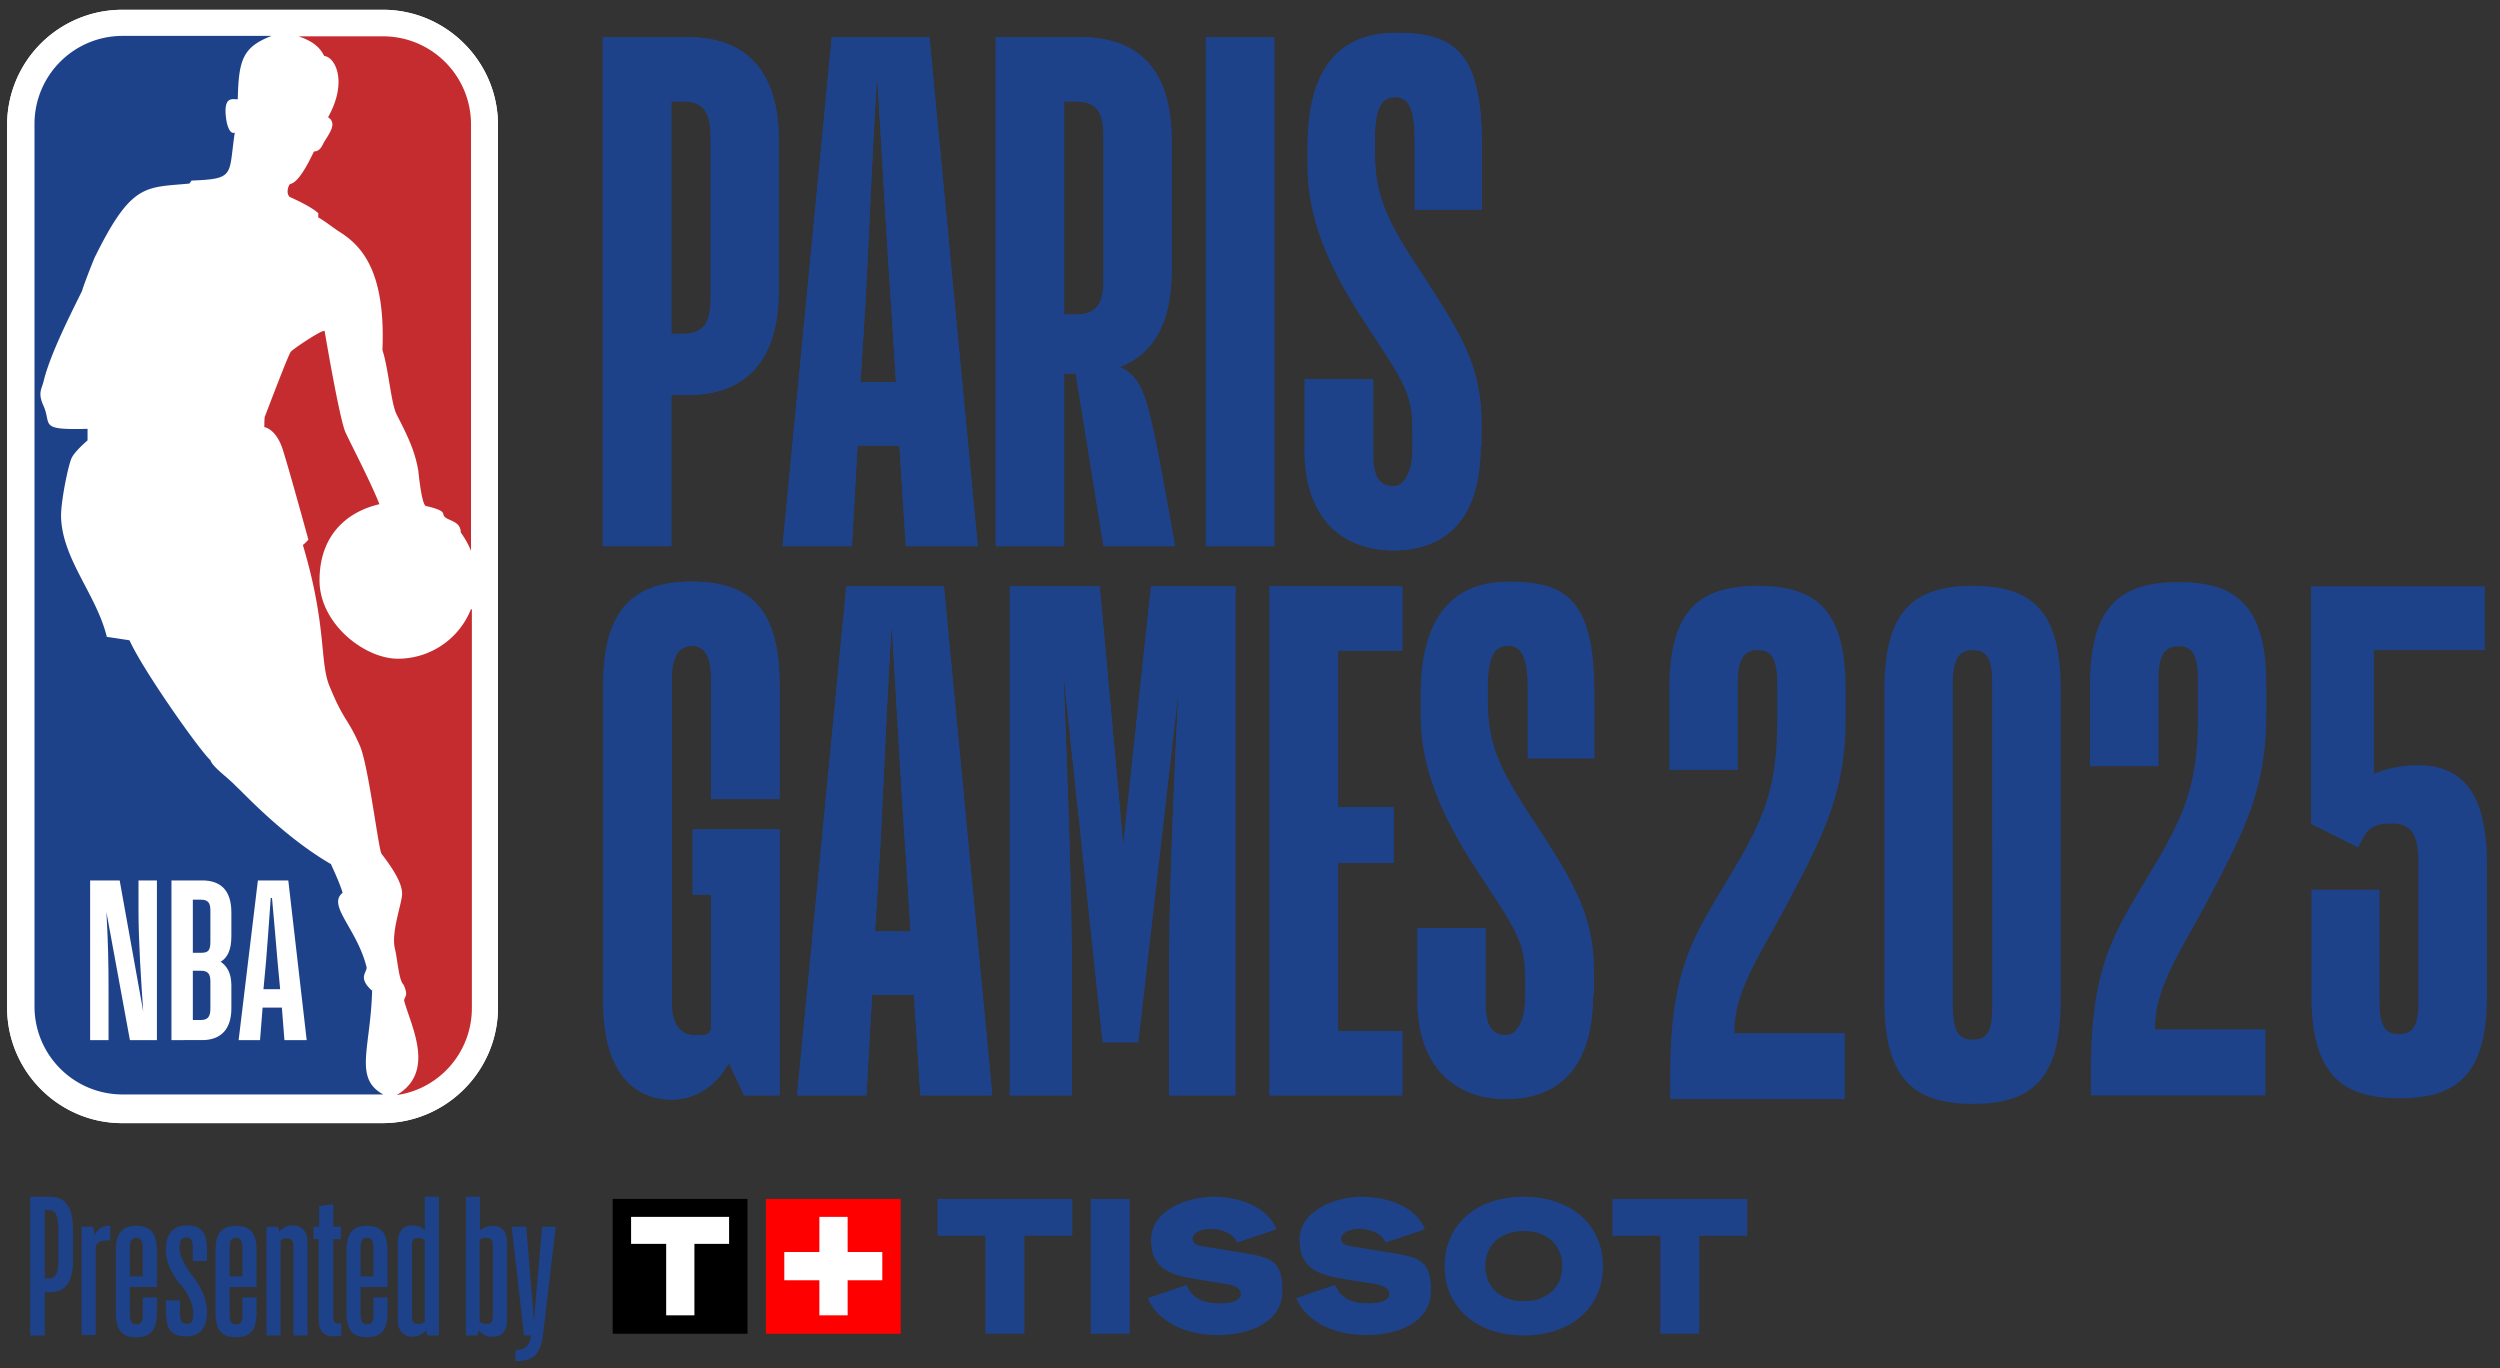 <svg width="148" height="81" viewBox="0 0 148 81" fill="none" xmlns="http://www.w3.org/2000/svg"><rect x="0" y="0" width="148" height="81" fill="#333333" stroke="none"/><path d="M22.665.58H7.236A6.818 6.818 0 00.421 7.395v52.252c0 3.776 3.066 6.842 6.815 6.842H22.64c3.75 0 6.84-3.066 6.84-6.842V7.396c0-3.75-3.065-6.817-6.815-6.817z" fill="#fff"/><path d="M22.007 58.634c-.836-.76-.279-1.064-.304-1.368-.558-2.28-2.357-3.674-1.42-4.41-.227-.76-.709-1.697-.683-1.697-2.812-1.622-5.22-4.257-5.65-4.637-.507-.533-1.343-1.09-1.495-1.52-.684-.634-4.003-5.348-4.788-7.096l-1.343-.203c-.608-2.509-2.66-4.612-2.71-7.146 0-.963.43-2.99.607-3.396.152-.405.963-1.09.963-1.09v-.683c-2.939.076-2.103-.229-2.61-1.369-.354-.785-.1-.963.026-1.52.405-1.622 1.697-4.13 2.255-5.271.177-.583.734-1.951.734-1.951 2.205-4.486 3.015-4.156 5.625-4.41l.127-.177c2.61-.101 2.178-.304 2.558-2.838-.38.152-.506-.786-.506-.786-.203-1.444.405-1.165.684-1.19.05-2.357.304-3.092 2.001-3.751H7.262a5.212 5.212 0 00-5.22 5.22v52.227c0 2.889 2.331 5.22 5.22 5.22H22.69c-1.774-.963-.735-2.762-.659-6.208" fill="#00428B"/><path d="M18.84 12.641v.228c.481.28.735.507 1.19.811 1.267.786 2.813 2.205 2.61 7.045.355 1.064.507 3.142.836 3.801.659 1.292 1.09 2.154 1.292 3.37 0 0 .178 1.9.43 2.053 1.293.304.938.43 1.116.633.202.254.962.254.962.938.254.355.456.71.608 1.09V7.37c0-2.888-2.33-5.22-5.219-5.22h-4.99c.81.28 1.24.609 1.52 1.166.633.05 1.418 1.495.227 3.624.532.355.127.887-.253 1.495-.101.203-.228.532-.583.532-.456.963-.988 1.875-1.418 1.926-.127.152-.228.557-.026.76.608.279 1.343.634 1.723.988M27.884 36.056a4.65 4.65 0 01-4.332 2.94c-1.976 0-4.636-2.079-4.636-4.638 0-2.56 1.495-4.03 3.547-4.51-.532-1.344-1.672-3.523-2.002-4.233-.33-.71-1.09-5.118-1.241-6.005-.025-.203-2.002 1.14-2.002 1.216-.126.101-1.47 3.674-1.545 3.852-.025.127-.025.608-.025.608s.658.076 1.064 1.242c.38 1.165 1.545 5.423 1.545 5.423s-.304.329-.33.304c1.47 4.916.963 7.019 1.622 8.463.836 2.028 1.039 1.774 1.774 3.472.506 1.242 1.089 6.132 1.266 6.36.786 1.014 1.216 1.8 1.216 2.357 0 .558-.658 2.255-.43 3.244.152.582.228 1.875.506 2.128 0 0 .254.482.127.71-.025.076-.101.177-.076.279.43 1.545 1.85 4.18-.43 5.55h.05c2.483-.381 4.383-2.535 4.383-5.145V36.081l-.05-.025z" fill="#D91A32"/><path d="M10.15 61.574v-9.452h1.824c1.064 0 1.723.558 1.723 1.9v1.394c0 .862-.254 1.293-.634 1.52.38.254.634.685.634 1.395v1.368c0 1.292-.684 1.875-1.723 1.875H10.15zm1.266-4.105v2.914h.482c.43 0 .557-.228.557-.684v-1.597c0-.456-.152-.633-.557-.633h-.482zm0-4.181v3.117h.482c.456 0 .557-.152.557-.685v-1.824c0-.43-.126-.634-.557-.634h-.482v.026zm5.27 6.36h-1.14l-.152 1.926h-1.267l1.14-9.452h1.8l1.089 9.452h-1.318l-.152-1.926zm-.582-6.487h-.076c-.076 1.14-.228 3.142-.28 3.776l-.151 1.622h.988l-.152-1.622c-.05-.66-.228-2.61-.33-3.776zm-9.679 8.413H5.336v-9.452h1.748l1.394 7.754c-.127-1.85-.279-4.105-.279-6.005v-1.749h1.09v9.452H7.691L6.3 53.997c.101 1.749.126 3.142.126 4.587v2.99z" fill="#fff"/><path d="M39.741 23.386v8.945h-4.053V2.201h5.016c3.42 0 5.396 1.951 5.396 6.082v8.945c0 4.13-1.976 6.158-5.396 6.158h-.963zm0-17.384v13.76h.684c1.267 0 1.647-.71 1.647-2.103V8.156c0-1.444-.38-2.154-1.647-2.154h-.684zM53.245 26.376h-2.483l-.33 5.955H46.33l2.913-30.13h5.777l2.863 30.13h-4.257l-.38-5.955zm-2.28-3.75h2.077l-.304-4.891c-.177-2.28-.582-9.63-.81-13.253-.254 3.624-.558 11.099-.684 13.253l-.304 4.89h.025zM63.709 22.119h-.71V32.33h-4.053V2.201h5.016c3.42 0 5.396 1.9 5.396 6.082v7.754c0 3.092-1.09 4.942-3.09 5.702 1.064.38 1.52 1.47 1.95 3.471.304 1.191 1.343 7.121 1.343 7.121h-4.23l-1.648-10.212h.026zm-.71-16.117v12.62h.684c1.318 0 1.647-.71 1.647-2.154V8.156c0-1.444-.33-2.154-1.647-2.154H63zM75.439 2.201v30.13h-4.054V2.201h4.054zM87.65 26.426c0 4.486-2.229 6.158-5.143 6.158-2.913 0-5.27-1.774-5.27-5.904v-4.232h4.054v4.51c0 1.445.507 1.825 1.191 1.825s1.14-.887 1.14-2.23v-1.14c0-2.205-.557-2.864-2.99-6.589-2.077-3.218-3.217-6.006-3.217-8.996V8.612c0-4.485 1.85-6.665 5.194-6.665s5.118.938 5.118 6.665v3.8h-3.978v-4.18c0-1.647-.304-2.484-1.14-2.484-.836 0-1.216.634-1.216 2.484v.81c0 2.61.76 4.131 2.837 7.248 2.154 3.345 3.471 5.322 3.471 8.742v1.394h-.05zM43.136 62.942c-.684 1.267-1.9 2.154-3.37 2.154-2.102 0-4.053-1.47-4.053-5.778V40.566c0-4.384 1.697-6.132 5.245-6.132 3.546 0 5.193 1.723 5.193 6.132v6.74h-4.053v-7.12c0-1.318-.38-1.951-1.14-1.951-.76 0-1.191.633-1.191 1.95v19.158c0 1.318.506 1.951 1.444 1.951.937 0 .633-.126.887-.329v-8.008h-1.09v-3.851h5.143v15.736h-2.103l-.886-1.9h-.026zM54.106 58.888h-2.482l-.33 5.955H47.19l2.914-30.13h5.776l2.863 30.13h-4.256l-.38-5.955zm-2.28-3.75h2.078l-.304-4.891c-.178-2.281-.583-9.63-.81-13.254-.254 3.624-.558 11.1-.685 13.254l-.304 4.89h.025zM63.455 64.843h-3.673v-30.13h5.32l1.394 15.33 1.646-15.33h4.991v30.13h-3.927v-7.096c0-4.688.33-12.67.583-17.054l-2.407 21.008H65.28l-2.33-21.895c.177 4.359.506 12.823.506 17.941v7.096zM83.014 64.843H75.16v-30.13h7.854v3.801h-3.8v9.275h3.293v3.294h-3.293v9.959h3.8v3.8z" fill="#1D428A"/><path d="M22.665.58H7.236A6.818 6.818 0 00.421 7.395v52.252c0 3.776 3.066 6.842 6.815 6.842H22.64c3.75 0 6.84-3.066 6.84-6.842V7.396c0-3.75-3.065-6.817-6.815-6.817z" fill="#fff"/><path d="M22.007 58.634c-.836-.76-.279-1.064-.304-1.368-.558-2.28-2.357-3.674-1.42-4.41-.227-.76-.709-1.697-.683-1.697-2.812-1.622-5.22-4.257-5.65-4.637-.507-.533-1.343-1.09-1.495-1.52-.684-.634-4.003-5.348-4.788-7.096l-1.343-.203c-.608-2.509-2.66-4.612-2.71-7.146 0-.963.43-2.99.607-3.396.152-.405.963-1.09.963-1.09v-.683c-2.939.076-2.103-.229-2.61-1.369-.354-.785-.1-.963.026-1.52.405-1.622 1.697-4.13 2.255-5.271.177-.583.734-1.951.734-1.951 2.205-4.486 3.015-4.156 5.625-4.41l.127-.177c2.61-.101 2.178-.304 2.558-2.838-.38.152-.506-.786-.506-.786-.203-1.444.405-1.165.684-1.19.05-2.357.304-3.092 2.001-3.751H7.262a5.212 5.212 0 00-5.22 5.22v52.227c0 2.889 2.331 5.22 5.22 5.22H22.69c-1.774-.963-.735-2.762-.659-6.208" fill="#1D428A"/><path d="M18.84 12.641v.228c.481.28.735.507 1.19.811 1.267.786 2.813 2.205 2.61 7.045.355 1.064.507 3.142.836 3.801.659 1.292 1.09 2.154 1.292 3.37 0 0 .178 1.9.43 2.053 1.293.304.938.43 1.116.633.202.254.962.254.962.938.254.355.456.71.608 1.09V7.37c0-2.888-2.33-5.22-5.219-5.22h-4.99c.81.28 1.24.609 1.52 1.166.633.05 1.418 1.495.227 3.624.532.355.127.887-.253 1.495-.101.203-.228.532-.583.532-.456.963-.988 1.875-1.418 1.926-.127.152-.228.557-.026.76.608.279 1.343.634 1.723.988M27.884 36.056a4.65 4.65 0 01-4.332 2.94c-1.976 0-4.636-2.079-4.636-4.638 0-2.56 1.495-4.03 3.547-4.51-.532-1.344-1.672-3.523-2.002-4.233-.33-.71-1.09-5.118-1.241-6.005-.025-.203-2.002 1.14-2.002 1.216-.126.101-1.47 3.674-1.545 3.852-.025.127-.025.608-.025.608s.658.076 1.064 1.242c.38 1.165 1.545 5.423 1.545 5.423s-.304.329-.33.304c1.47 4.916.963 7.019 1.622 8.463.836 2.028 1.039 1.774 1.774 3.472.506 1.242 1.089 6.132 1.266 6.36.786 1.014 1.216 1.8 1.216 2.357 0 .558-.658 2.255-.43 3.244.152.582.228 1.875.506 2.128 0 0 .254.482.127.71-.025.076-.101.177-.076.279.43 1.545 1.85 4.18-.43 5.55h.05c2.483-.381 4.383-2.535 4.383-5.145V36.081l-.05-.025z" fill="#C52C30"/><path d="M10.15 61.574v-9.452h1.824c1.064 0 1.723.558 1.723 1.9v1.394c0 .862-.254 1.293-.634 1.52.38.254.634.685.634 1.395v1.368c0 1.292-.684 1.875-1.723 1.875H10.15zm1.266-4.105v2.914h.482c.43 0 .557-.228.557-.684v-1.597c0-.456-.152-.633-.557-.633h-.482zm0-4.181v3.117h.482c.456 0 .557-.152.557-.685v-1.824c0-.43-.126-.634-.557-.634h-.482v.026zm5.27 6.36h-1.14l-.152 1.926h-1.267l1.14-9.452h1.8l1.089 9.452h-1.318l-.152-1.926zm-.582-6.487h-.076c-.076 1.14-.228 3.142-.28 3.776l-.151 1.622h.988l-.152-1.622c-.05-.66-.228-2.61-.33-3.776zm-9.679 8.413H5.336v-9.452h1.748l1.394 7.754c-.127-1.85-.279-4.105-.279-6.005v-1.749h1.09v9.452H7.691L6.3 53.997c.101 1.749.126 3.142.126 4.587v2.99z" fill="#fff"/><path d="M39.741 23.386v8.945h-4.053V2.201h5.016c3.42 0 5.396 1.951 5.396 6.082v8.945c0 4.13-1.976 6.158-5.396 6.158h-.963zm0-17.384v13.76h.684c1.267 0 1.647-.71 1.647-2.103V8.156c0-1.444-.38-2.154-1.647-2.154h-.684zM53.245 26.376h-2.483l-.33 5.955H46.33l2.913-30.13h5.777l2.863 30.13h-4.257l-.38-5.955zm-2.28-3.75h2.077l-.304-4.891c-.177-2.28-.582-9.63-.81-13.253-.254 3.624-.558 11.099-.684 13.253l-.304 4.89h.025zM63.709 22.119h-.71V32.33h-4.053V2.201h5.016c3.42 0 5.396 1.9 5.396 6.082v7.754c0 3.092-1.09 4.942-3.09 5.702 1.064.38 1.52 1.47 1.95 3.471.304 1.191 1.343 7.121 1.343 7.121h-4.23l-1.648-10.212h.026zm-.71-16.117v12.62h.684c1.318 0 1.647-.71 1.647-2.154V8.156c0-1.444-.33-2.154-1.647-2.154H63zM75.439 2.201v30.13h-4.054V2.201h4.054zM87.65 26.426c0 4.486-2.229 6.158-5.143 6.158-2.913 0-5.27-1.774-5.27-5.904v-4.232h4.054v4.51c0 1.445.507 1.825 1.191 1.825s1.14-.887 1.14-2.23v-1.14c0-2.205-.557-2.864-2.99-6.589-2.077-3.218-3.217-6.006-3.217-8.996V8.612c0-4.485 1.85-6.665 5.194-6.665s5.118.938 5.118 6.665v3.8h-3.978v-4.18c0-1.647-.304-2.484-1.14-2.484-.836 0-1.216.634-1.216 2.484v.81c0 2.61.76 4.131 2.837 7.248 2.154 3.345 3.471 5.322 3.471 8.742v1.394h-.05zM43.136 62.942c-.684 1.267-1.9 2.154-3.37 2.154-2.102 0-4.053-1.47-4.053-5.778V40.566c0-4.384 1.697-6.132 5.245-6.132 3.546 0 5.193 1.723 5.193 6.132v6.74h-4.053v-7.12c0-1.318-.38-1.951-1.14-1.951-.76 0-1.191.633-1.191 1.95v19.158c0 1.318.506 1.951 1.444 1.951.937 0 .633-.126.887-.329v-8.008h-1.09v-3.851h5.143v15.736h-2.103l-.886-1.9h-.026zM54.106 58.888h-2.482l-.33 5.955H47.19l2.914-30.13h5.776l2.863 30.13h-4.256l-.38-5.955zm-2.28-3.75h2.078l-.304-4.891c-.178-2.281-.583-9.63-.81-13.254-.254 3.624-.558 11.1-.685 13.254l-.304 4.89h.025zM63.455 64.843h-3.673v-30.13h5.32l1.394 15.33 1.646-15.33h4.991v30.13h-3.927v-7.096c0-4.688.33-12.67.583-17.054l-2.407 21.008H65.28l-2.33-21.895c.177 4.359.506 12.823.506 17.941v7.096zM83.014 64.843H75.16v-30.13h7.854v3.801h-3.8v9.275h3.293v3.294h-3.293v9.959h3.8v3.8zM109.211 65.068H98.874v-1.343c0-6.589 1.469-8.363 3.75-12.24 1.9-3.167 2.584-5.068 2.584-8.767v-2.281c0-1.52-.38-1.951-1.14-1.951-.76 0-1.191.43-1.191 1.95v5.145h-4.054v-4.764c0-4.612 1.698-6.132 5.245-6.132s5.193 1.52 5.193 6.132v1.723c0 4.359-1.317 6.918-3.42 10.897-1.571 2.99-3.217 5.245-3.167 7.728h6.537v3.928-.025zM121.994 40.817v18.397c0 4.612-1.647 6.133-5.194 6.133-3.547 0-5.244-1.52-5.244-6.133V40.817c0-4.612 1.697-6.132 5.244-6.132 3.547 0 5.194 1.52 5.194 6.132zm-4.053-.38c0-1.52-.38-1.951-1.141-1.951-.76 0-1.19.43-1.19 1.95v19.158c0 1.52.38 1.951 1.19 1.951.811 0 1.141-.43 1.141-1.95V40.436zM134.115 64.842h-10.336V63.5c0-6.588 1.469-8.362 3.749-12.24 1.9-3.167 2.584-5.067 2.584-8.767v-2.28c0-1.521-.38-1.952-1.14-1.952-.76 0-1.19.43-1.19 1.951v5.144h-4.054v-4.764c0-4.612 1.697-6.132 5.244-6.132 3.547 0 5.194 1.52 5.194 6.132v1.724c0 4.358-1.317 6.918-3.42 10.896-1.571 2.99-3.218 5.245-3.167 7.729h6.536v3.928-.026zM136.839 34.71H147.1v3.776h-6.562v7.323c.71-.304 1.647-.507 2.61-.507 3.42 0 4.079 2.864 4.079 5.98v7.628c0 4.587-1.647 6.107-5.169 6.107-3.521 0-5.219-1.52-5.219-6.107v-6.234h4.029v6.614c0 1.52.38 1.926 1.165 1.926s1.14-.43 1.14-1.926v-8.007c0-1.42-.126-2.534-1.596-2.534-1.469 0-1.52.633-1.976 1.419l-2.787-1.394v-14.09l.025.026zM94.314 58.913c0 4.485-2.23 6.157-5.143 6.157-2.914 0-5.27-1.774-5.27-5.904v-4.232h4.053v4.51c0 1.445.507 1.825 1.191 1.825s1.14-.887 1.14-2.23V57.9c0-2.205-.557-2.864-2.99-6.589-2.077-3.218-3.192-5.98-3.192-8.995v-1.217c0-4.485 1.85-6.664 5.194-6.664s5.093.937 5.093 6.664V44.9h-3.953v-4.181c0-1.647-.304-2.483-1.14-2.483-.836 0-1.216.633-1.216 2.483v.81c0 2.611.76 4.131 2.838 7.248 2.153 3.345 3.445 5.322 3.445 8.743v1.394h-.05zM4.323 74.574c0 1.47-.532 1.926-1.394 1.926h-.278v2.559h-.862v-8.21h1.064c.988 0 1.47.456 1.47 2.052v1.673zM2.65 71.659v4.03h.253c.38 0 .557-.304.557-1.115v-1.698c0-.811-.126-1.242-.557-1.242H2.65v.025zM4.855 72.623h.633c.05.127.101.33.127.507a.847.847 0 01.785-.558h.127v.862h-.203c-.33 0-.532.076-.659.33v5.27H4.83v-6.436l.026.025zM7.692 76.17v1.622c0 .406.076.609.38.609s.38-.178.38-.609v-.988h.836v.862c0 1.19-.456 1.495-1.216 1.495s-1.216-.304-1.216-1.495v-3.599c0-1.19.482-1.495 1.216-1.495.735 0 1.216.304 1.216 1.495v2.129H7.692v-.025zm0-.608h.76V73.89c0-.406-.101-.608-.38-.608-.278 0-.38.177-.38.608v1.672zM10.707 76.094c-.507-.658-.887-1.317-.887-2.103 0-.785.33-1.444 1.216-1.444.887 0 1.217.405 1.217 1.47v.633h-.836v-.684c0-.532-.076-.71-.38-.71-.305 0-.406.203-.406.634 0 .43.279 1.013.786 1.672.582.76.836 1.496.836 2.104 0 .912-.38 1.444-1.242 1.444-.861 0-1.19-.405-1.19-1.495v-.633h.835v.658c0 .532.076.735.406.735s.38-.228.38-.633c0-.406-.203-1.014-.71-1.673l-.025.025zM13.595 76.17v1.622c0 .406.076.609.38.609s.38-.178.38-.609v-.988h.836v.862c0 1.19-.456 1.495-1.216 1.495s-1.216-.304-1.216-1.495v-3.599c0-1.19.482-1.495 1.216-1.495.735 0 1.216.304 1.216 1.495v2.129h-1.596v-.025zm0-.608h.76V73.89c0-.406-.1-.608-.38-.608-.278 0-.38.177-.38.608v1.672zM15.774 72.623h.684l.076.304c.178-.228.456-.38.836-.38.38 0 .836.253.836.988v5.524h-.836v-5.321c0-.279-.101-.43-.354-.43-.254 0-.304.05-.406.126v5.625h-.836v-6.436zM18.89 72.622v-1.216l.837-.127v1.343h.456v.735h-.456v4.612c0 .279.075.38.354.38h.127v.71c-.127.025-.279.05-.456.05-.532 0-.887-.253-.887-1.038v-4.714h-.304v-.735h.33zM21.348 76.17v1.622c0 .406.076.609.38.609s.38-.178.38-.609v-.988h.836v.862c0 1.19-.456 1.495-1.216 1.495s-1.216-.304-1.216-1.495v-3.599c0-1.19.481-1.495 1.216-1.495s1.216.304 1.216 1.495v2.129h-1.596v-.025zm0-.608h.76V73.89c0-.406-.101-.608-.38-.608s-.38.177-.38.608v1.672zM25.984 79.059H25.3l-.076-.304c-.177.203-.456.38-.836.38-.38 0-.836-.253-.836-.988V73.56c0-.735.38-1.014.836-1.014.456 0 .583.127.76.304V70.85h.836v8.21zm-1.596-1.115c0 .279.101.43.355.43.253 0 .279-.05.405-.126v-4.84a.765.765 0 00-.405-.127c-.253 0-.355.152-.355.431v4.232zM30.013 78.147c0 .735-.38.988-.836.988-.456 0-.66-.177-.837-.38 0 .127-.05.228-.075.304h-.685v-8.21h.837v2.001a1.15 1.15 0 01.76-.278c.48 0 .836.253.836 1.013v4.587-.025zm-1.216.228c.278 0 .38-.152.38-.431v-4.232c0-.279-.102-.43-.38-.43-.28 0-.28.05-.406.126v4.84a.645.645 0 00.406.127zM30.545 79.92c.633 0 .836-.355.886-.861h-.405l-.735-6.437h.862l.456 5.6.481-5.6h.81l-.76 6.437c-.151 1.216-.683 1.52-1.62 1.52v-.659h.025z" fill="#1D428A"/><path d="M53.321 70.976h-7.98v7.982h7.98v-7.982z" fill="red"/><path d="M52.232 74.118H50.18V72.04h-1.673v2.078H46.43v1.672h2.077v2.078h1.673V75.79h2.052v-1.672z" fill="#fff"/><path d="M44.251 70.976h-7.98v7.982h7.98v-7.982z" fill="#000"/><path d="M43.162 72.04H37.36v1.596h2.077v4.232h1.672v-4.231h2.053V72.04z" fill="#fff"/><path d="M55.5 73.155h2.837v5.803h2.306v-5.803h2.838v-2.18H55.5v2.18zM66.876 70.976H64.57v7.982h2.306v-7.982zM73.133 74.092l-1.925-.304c-.304-.05-.608-.152-.608-.456 0-.304.43-.583 1.064-.583.633 0 1.343.254 1.57.811l2.332-.785c-.558-1.394-2.28-1.926-3.75-1.926-1.47 0-3.674.76-3.674 2.559 0 1.8 1.267 2.078 2.737 2.331l1.773.28c.557.1.81.328.81.582 0 .405-.557.557-1.266.557-1.039 0-1.647-.354-1.95-1.09l-2.306.786c.658 1.47 2.33 2.18 4.155 2.18 1.824 0 3.825-.71 3.825-2.636 0-1.926-.785-1.976-2.812-2.306h.025zM81.925 74.092l-1.926-.304c-.304-.05-.608-.152-.608-.456 0-.304.43-.583 1.064-.583.634 0 1.343.254 1.571.811l2.33-.785c-.557-1.394-2.28-1.926-3.749-1.926-1.47 0-3.673.76-3.673 2.559 0 1.8 1.266 2.078 2.736 2.331l1.773.28c.558.1.811.328.811.582 0 .405-.557.557-1.267.557-1.038 0-1.647-.354-1.95-1.09l-2.306.786c.659 1.47 2.33 2.18 4.155 2.18 1.824 0 3.826-.71 3.826-2.636 0-1.926-.786-1.976-2.813-2.306h.026zM90.21 70.849c-2.864 0-4.688 1.697-4.688 4.105 0 2.407 1.85 4.105 4.687 4.105 2.838 0 4.687-1.698 4.687-4.105 0-2.408-1.85-4.105-4.687-4.105zm0 6.183c-1.495 0-2.28-.938-2.28-2.078s.784-2.078 2.28-2.078c1.494 0 2.28.938 2.28 2.078s-.786 2.078-2.28 2.078zM95.454 70.976v2.179h2.837v5.803h2.306v-5.803h2.837v-2.18h-7.98z" fill="#1D428A"/></svg>
